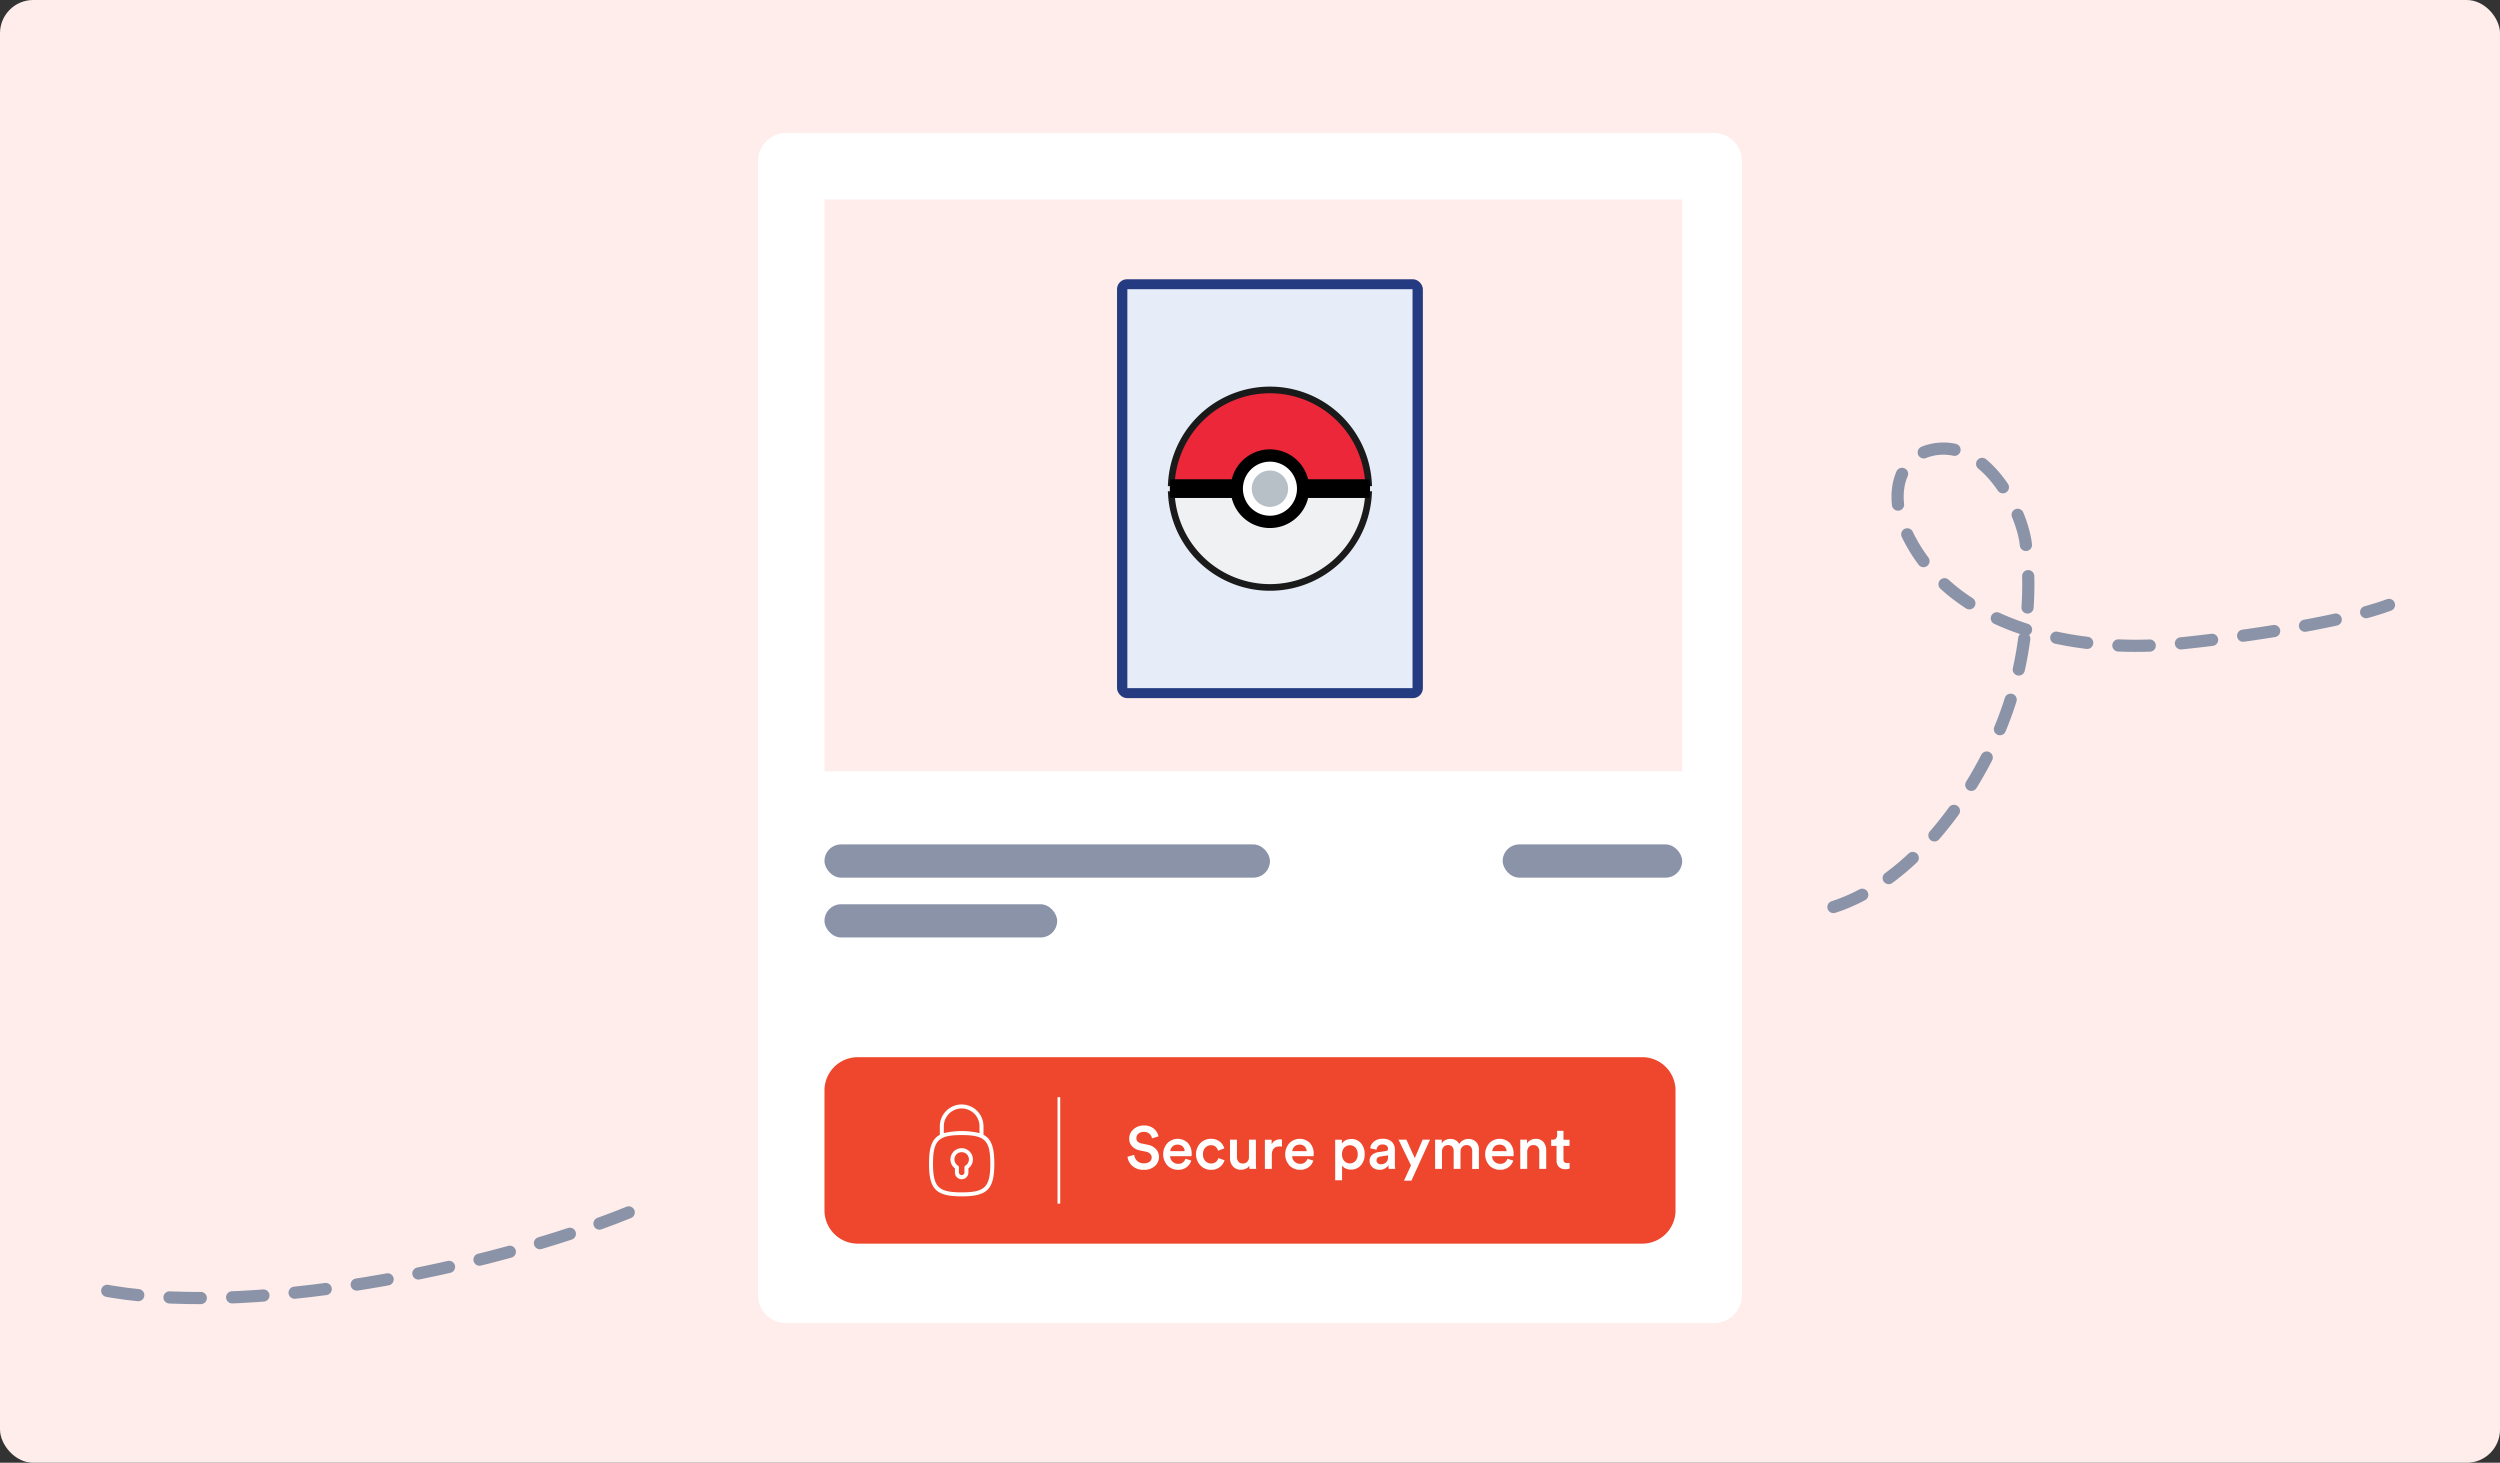 <?xml version="1.0" encoding="UTF-8"?> <svg xmlns="http://www.w3.org/2000/svg" xmlns:xlink="http://www.w3.org/1999/xlink" width="376" height="220" viewBox="0 0 376 220"><rect x="0" y="0" width="376" height="220" fill="#333333" stroke="none"/><defs><clipPath id="clip-path"><rect id="Rectangle_977" data-name="Rectangle 977" width="376" height="220" rx="5" transform="translate(130 1516)" fill="rgba(255,172,145,0.1)"></rect></clipPath></defs><g id="Groupe_de_masques_1198" data-name="Groupe de masques 1198" transform="translate(-130 -1516)" clip-path="url(#clip-path)"><g id="Groupe_2108" data-name="Groupe 2108"><rect id="Rectangle_4" data-name="Rectangle 4" width="376" height="220" rx="5" transform="translate(130 1516)" fill="#feedea"></rect><g id="Groupe_2055" data-name="Groupe 2055" transform="translate(0 -806)"><path id="Tracé_10492" data-name="Tracé 10492" d="M4.431,0H143.569A4.261,4.261,0,0,1,148,4.068V174.932A4.261,4.261,0,0,1,143.569,179H4.431A4.261,4.261,0,0,1,0,174.932V4.068A4.261,4.261,0,0,1,4.431,0Z" transform="translate(244 2342)" fill="#fff"></path><rect id="Rectangle_944" data-name="Rectangle 944" width="67" height="5" rx="2.5" transform="translate(254 2449)" fill="#8a93a8"></rect><rect id="Rectangle_945" data-name="Rectangle 945" width="35" height="5" rx="2.5" transform="translate(254 2458)" fill="#8a93a8"></rect><rect id="Rectangle_949" data-name="Rectangle 949" width="27" height="5" rx="2.5" transform="translate(356 2449)" fill="#8a93a8"></rect><rect id="Rectangle_948" data-name="Rectangle 948" width="129" height="86" transform="translate(254 2352)" fill="#feedea"></rect><g id="Groupe_2053" data-name="Groupe 2053" transform="translate(-36.583 -277.863)"><path id="Tracé_657" data-name="Tracé 657" d="M241.406,28.044H123.42a5.007,5.007,0,0,1-5.007-5.007V5.007A5.007,5.007,0,0,1,123.42,0H241.406a5.007,5.007,0,0,1,5.007,5.007v18.03a5.007,5.007,0,0,1-5.007,5.007" transform="translate(172.17 2758.863)" fill="#ee472d"></path><path id="Tracé_658" data-name="Tracé 658" d="M285.724,38.3l-.973.306a1.246,1.246,0,0,0-.37-.676,1.2,1.2,0,0,0-.883-.307,1.159,1.159,0,0,0-.789.27.832.832,0,0,0-.311.649q0,.658.748.82l.919.189a2.258,2.258,0,0,1,1.28.658,1.7,1.7,0,0,1,.451,1.181,1.811,1.811,0,0,1-.608,1.366,2.316,2.316,0,0,1-1.654.572,2.473,2.473,0,0,1-1.758-.59,2.147,2.147,0,0,1-.712-1.375l1.01-.289a1.431,1.431,0,0,0,.433.91,1.407,1.407,0,0,0,1.028.37,1.321,1.321,0,0,0,.861-.248.784.784,0,0,0,.3-.635.752.752,0,0,0-.225-.545,1.234,1.234,0,0,0-.631-.32l-.9-.189a2.161,2.161,0,0,1-1.185-.622,1.652,1.652,0,0,1-.437-1.172,1.794,1.794,0,0,1,.64-1.379,2.209,2.209,0,0,1,1.532-.577,2.243,2.243,0,0,1,1.559.491,2.1,2.1,0,0,1,.676,1.14" transform="translate(55.097 2732.472)" fill="#fff"></path><path id="Tracé_659" data-name="Tracé 659" d="M303.549,46.8l.884.279a1.96,1.96,0,0,1-.708,1,2.054,2.054,0,0,1-1.276.392,2.187,2.187,0,0,1-1.591-.64,2.527,2.527,0,0,1-.018-3.371,2.186,2.186,0,0,1,3.078-.031,2.36,2.36,0,0,1,.568,1.663,1.1,1.1,0,0,1-.027.333H301.25a1.135,1.135,0,0,0,.365.82,1.178,1.178,0,0,0,.834.324,1.048,1.048,0,0,0,1.1-.766m-2.271-1.145h2.154a1.018,1.018,0,0,0-.293-.694,1.059,1.059,0,0,0-.789-.279,1.016,1.016,0,0,0-.757.293,1.05,1.05,0,0,0-.316.681" transform="translate(41.319 2727.332)" fill="#fff"></path><path id="Tracé_660" data-name="Tracé 660" d="M320.087,44.772a1.143,1.143,0,0,0-.856.365,1.376,1.376,0,0,0-.352,1,1.394,1.394,0,0,0,.356,1.01,1.162,1.162,0,0,0,.87.37,1.055,1.055,0,0,0,.735-.248,1.2,1.2,0,0,0,.365-.564l.919.334a2.079,2.079,0,0,1-.7,1.009,2.017,2.017,0,0,1-1.321.424,2.175,2.175,0,0,1-1.618-.667,2.467,2.467,0,0,1-.009-3.335,2.149,2.149,0,0,1,1.6-.658,2.049,2.049,0,0,1,1.339.423,1.916,1.916,0,0,1,.671,1.019l-.937.342a1.2,1.2,0,0,0-.347-.581,1.012,1.012,0,0,0-.716-.239" transform="translate(28.631 2727.332)" fill="#fff"></path><path id="Tracé_661" data-name="Tracé 661" d="M338.974,48.192a1.039,1.039,0,0,1-.5.451,1.732,1.732,0,0,1-.744.163,1.549,1.549,0,0,1-1.212-.5,1.8,1.8,0,0,1-.446-1.253V44.289h1.046v2.578a1.146,1.146,0,0,0,.216.721.791.791,0,0,0,.667.279.861.861,0,0,0,.681-.27,1.037,1.037,0,0,0,.239-.712v-2.6h1.046v3.588a7.278,7.278,0,0,0,.045.8h-1a2.772,2.772,0,0,1-.036-.487" transform="translate(15.503 2726.985)" fill="#fff"></path><path id="Tracé_662" data-name="Tracé 662" d="M357.363,44.124v1.064a2.288,2.288,0,0,0-.342-.027q-1.181,0-1.181,1.289v2.091h-1.046v-4.39h1.019v.7a1.182,1.182,0,0,1,.5-.554,1.494,1.494,0,0,1,.775-.2,1.429,1.429,0,0,1,.279.027" transform="translate(2.027 2727.123)" fill="#fff"></path><path id="Tracé_663" data-name="Tracé 663" d="M369.043,46.8l.884.279a1.961,1.961,0,0,1-.708,1,2.054,2.054,0,0,1-1.276.392,2.187,2.187,0,0,1-1.591-.64,2.527,2.527,0,0,1-.018-3.371,2.186,2.186,0,0,1,3.078-.031,2.36,2.36,0,0,1,.568,1.663,1.1,1.1,0,0,1-.027.333h-3.209a1.134,1.134,0,0,0,.365.82,1.178,1.178,0,0,0,.834.324,1.048,1.048,0,0,0,1.1-.766m-2.271-1.145h2.154a1.018,1.018,0,0,0-.293-.694,1.059,1.059,0,0,0-.789-.279,1.016,1.016,0,0,0-.757.293,1.05,1.05,0,0,0-.316.681" transform="translate(-5.822 2727.332)" fill="#fff"></path><path id="Tracé_664" data-name="Tracé 664" d="M393.563,50.137h-1.036v-6.1h1.01v.595a1.319,1.319,0,0,1,.541-.5,1.783,1.783,0,0,1,.856-.2,1.837,1.837,0,0,1,1.487.645,2.472,2.472,0,0,1,.541,1.645,2.43,2.43,0,0,1-.568,1.654,1.885,1.885,0,0,1-1.5.654,1.806,1.806,0,0,1-.8-.171,1.336,1.336,0,0,1-.532-.433Zm2.353-3.912a1.454,1.454,0,0,0-.324-.987,1.163,1.163,0,0,0-1.708,0,1.441,1.441,0,0,0-.329.987,1.471,1.471,0,0,0,.329,1,1.147,1.147,0,0,0,1.7,0,1.47,1.47,0,0,0,.329-1" transform="translate(-25.132 2727.24)" fill="#fff"></path><path id="Tracé_665" data-name="Tracé 665" d="M410.991,47.141a1.164,1.164,0,0,1,.365-.9,1.765,1.765,0,0,1,.96-.428l1.127-.171q.324-.045.324-.316a.615.615,0,0,0-.207-.482.912.912,0,0,0-.622-.185.843.843,0,0,0-.9.793l-.956-.216a1.492,1.492,0,0,1,.568-1.014,1.937,1.937,0,0,1,1.28-.419,1.911,1.911,0,0,1,1.411.46,1.607,1.607,0,0,1,.455,1.181v2.181a3.7,3.7,0,0,0,.054.7h-.974a2.176,2.176,0,0,1-.045-.559,1.479,1.479,0,0,1-1.352.694,1.494,1.494,0,0,1-1.077-.392,1.247,1.247,0,0,1-.41-.933m1.686.5a1.15,1.15,0,0,0,.789-.266,1.106,1.106,0,0,0,.3-.87v-.2l-1.145.171q-.586.1-.586.595a.54.54,0,0,0,.171.4.643.643,0,0,0,.469.167" transform="translate(-38.422 2727.332)" fill="#fff"></path><path id="Tracé_666" data-name="Tracé 666" d="M428.466,50.455h-1.118l1.055-2.3-1.875-3.867h1.181l1.262,2.776,1.181-2.776h1.109Z" transform="translate(-49.606 2726.985)" fill="#fff"></path><path id="Tracé_667" data-name="Tracé 667" d="M447.187,48.355H446.15v-4.39h1v.559a1.222,1.222,0,0,1,.546-.5,1.679,1.679,0,0,1,.753-.18,1.588,1.588,0,0,1,.793.2,1.225,1.225,0,0,1,.523.577,1.673,1.673,0,0,1,2.524-.352,1.627,1.627,0,0,1,.451,1.244v2.848h-1.01V45.678a.973.973,0,0,0-.212-.653.79.79,0,0,0-.636-.248.845.845,0,0,0-.658.28,1,1,0,0,0-.252.694v2.605h-1.028V45.678a.973.973,0,0,0-.212-.653.79.79,0,0,0-.636-.248.848.848,0,0,0-.662.275,1,1,0,0,0-.248.7Z" transform="translate(-63.729 2727.308)" fill="#fff"></path><path id="Tracé_668" data-name="Tracé 668" d="M476.354,46.8l.884.279a1.96,1.96,0,0,1-.708,1,2.054,2.054,0,0,1-1.276.392,2.187,2.187,0,0,1-1.591-.64,2.527,2.527,0,0,1-.018-3.371,2.186,2.186,0,0,1,3.078-.031,2.36,2.36,0,0,1,.568,1.663,1.1,1.1,0,0,1-.027.333h-3.209a1.135,1.135,0,0,0,.365.82,1.178,1.178,0,0,0,.834.324,1.048,1.048,0,0,0,1.1-.766m-2.271-1.145h2.154a1.018,1.018,0,0,0-.293-.694,1.059,1.059,0,0,0-.789-.279,1.016,1.016,0,0,0-.757.293,1.05,1.05,0,0,0-.316.681" transform="translate(-83.063 2727.332)" fill="#fff"></path><path id="Tracé_669" data-name="Tracé 669" d="M492.906,45.821v2.533h-1.045v-4.39h1.018v.586a1.322,1.322,0,0,1,.555-.536,1.619,1.619,0,0,1,.744-.176,1.45,1.45,0,0,1,1.181.487,1.892,1.892,0,0,1,.405,1.253v2.776h-1.045v-2.6a1.089,1.089,0,0,0-.216-.708.833.833,0,0,0-.685-.266.817.817,0,0,0-.671.293,1.137,1.137,0,0,0-.239.743" transform="translate(-96.631 2727.309)" fill="#fff"></path><path id="Tracé_670" data-name="Tracé 670" d="M510.306,39.5v1.343h.91v.928h-.91V43.8a.561.561,0,0,0,.135.419.589.589,0,0,0,.423.131,1.831,1.831,0,0,0,.361-.036v.865a1.681,1.681,0,0,1-.64.1,1.314,1.314,0,0,1-.965-.347,1.288,1.288,0,0,1-.351-.96V41.767h-.811v-.928h.226a.645.645,0,0,0,.5-.189.711.711,0,0,0,.171-.5V39.5Z" transform="translate(-108.577 2730.435)" fill="#fff"></path><rect id="Rectangle_23" data-name="Rectangle 23" width="0.401" height="16.025" transform="translate(325.638 2764.872)" fill="#fff"></rect><path id="Tracé_671" data-name="Tracé 671" d="M187.71,48.846a1.688,1.688,0,0,0-1.015,3.038V52.5a1.015,1.015,0,1,0,2.031,0v-.616a1.689,1.689,0,0,0-1.016-3.038m.56,2.622a.3.3,0,0,0-.145.258V52.5a.415.415,0,0,1-.829,0v-.775a.3.3,0,0,0-.145-.258,1.089,1.089,0,1,1,1.12,0" transform="translate(123.507 2723.705)" fill="#fff"></path><path id="Tracé_672" data-name="Tracé 672" d="M182.721,29.936V28.66a3.283,3.283,0,1,0-6.566,0v1.276c-1.222.655-1.627,1.967-1.627,4.353,0,3.854,1.055,4.91,4.91,4.91s4.91-1.056,4.91-4.91c0-2.385-.405-3.7-1.627-4.353m-5.965-1.276a2.682,2.682,0,0,1,5.364,0v1.026a11.844,11.844,0,0,0-5.364,0Zm2.682,9.938c-3.5,0-4.309-.805-4.309-4.309s.806-4.309,4.309-4.309,4.309.805,4.309,4.309-.806,4.309-4.309,4.309" transform="translate(131.779 2740.597)" fill="#fff"></path></g><g id="Groupe_2236" data-name="Groupe 2236" transform="translate(-1044.141 951.565)"><rect id="Rectangle_1007" data-name="Rectangle 1007" width="46" height="63" rx="1.5" transform="translate(1342.141 1412.435)" fill="#243b82"></rect><rect id="Rectangle_1009" data-name="Rectangle 1009" width="42.892" height="59.998" transform="translate(1343.695 1413.935)" fill="#e6edf8"></rect><g id="Groupe_2235" data-name="Groupe 2235" transform="translate(1350.317 1429.082)"><path id="Tracé_10871" data-name="Tracé 10871" d="M15.354,67.662A14.852,14.852,0,0,0,30.178,53.694H.53A14.851,14.851,0,0,0,15.354,67.662" transform="translate(-0.53 -37.958)" fill="#eff1f3"></path><path id="Tracé_10872" data-name="Tracé 10872" d="M15.354,67.662A14.852,14.852,0,0,0,30.178,53.694H.53A14.851,14.851,0,0,0,15.354,67.662Z" transform="translate(-0.53 -37.958)" fill="none" stroke="#1a1a1a" stroke-miterlimit="10" stroke-width="1"></path><path id="Tracé_10873" data-name="Tracé 10873" d="M15.354.5A14.851,14.851,0,0,0,.53,14.468H30.178A14.852,14.852,0,0,0,15.354.5" transform="translate(-0.53 -0.5)" fill="#ed273a"></path><path id="Tracé_10874" data-name="Tracé 10874" d="M15.354.5A14.851,14.851,0,0,0,.53,14.468H30.178A14.852,14.852,0,0,0,15.354.5Z" transform="translate(-0.53 -0.5)" fill="none" stroke="#1a1a1a" stroke-miterlimit="10" stroke-width="1"></path><path id="Tracé_10875" data-name="Tracé 10875" d="M30.519,36.927H21.329a5.41,5.41,0,0,0-10.677,0H1.462c-.017.293-.028.587-.028.884s.011.591.028.884h9.189a5.41,5.41,0,0,0,10.677,0h9.189c.017-.293.028-.587.028-.884s-.011-.591-.028-.884M15.99,41.877a4.065,4.065,0,1,1,4.066-4.066,4.066,4.066,0,0,1-4.066,4.066" transform="translate(-1.167 -22.959)"></path><path id="Tracé_10876" data-name="Tracé 10876" d="M30.519,36.927H21.329a5.41,5.41,0,0,0-10.677,0H1.462c-.017.293-.028.587-.028.884s.011.591.028.884h9.189a5.41,5.41,0,0,0,10.677,0h9.189c.017-.293.028-.587.028-.884S30.536,37.22,30.519,36.927ZM15.99,41.877a4.065,4.065,0,1,1,4.066-4.066A4.066,4.066,0,0,1,15.99,41.877Z" transform="translate(-1.167 -22.959)" fill="none" stroke="#000" stroke-miterlimit="10" stroke-width="1"></path><path id="Tracé_10877" data-name="Tracé 10877" d="M40.962,45.094a4.065,4.065,0,1,1,4.066-4.066,4.066,4.066,0,0,1-4.066,4.066" transform="translate(-26.138 -26.176)" fill="#fff"></path><path id="Tracé_10878" data-name="Tracé 10878" d="M46.866,44.2a2.734,2.734,0,1,1-2.734-2.734A2.734,2.734,0,0,1,46.866,44.2" transform="translate(-29.309 -29.346)" fill="#b7c0c6"></path></g></g></g><path id="Tracé_10503" data-name="Tracé 10503" d="M0,19.262c8.131,8.469,22.3,11.181,33.369,10.868A54.008,54.008,0,0,0,50.4,26.838a49.8,49.8,0,0,0,11.7-5.711c4.411-3.1,10.668-11.872,6.636-18.052-3.268-5.01-9.248-3.225-12.608.569-10.8,12.191-6.069,30.839,1.341,43.467,2.819,4.8,13.373,21.069,19.967,27.357" transform="matrix(0.438, -0.899, 0.899, 0.438, 388.434, 1643.979)" fill="none" stroke="#8a93a8" stroke-linecap="round" stroke-miterlimit="10" stroke-width="1.833" stroke-dasharray="4.712 4.712"></path><path id="Tracé_10504" data-name="Tracé 10504" d="M0,64.321C19.014,52.4,54.3,38.41,76.729,39.1" transform="translate(213.392 1761.689) rotate(-170)" fill="none" stroke="#8a93a8" stroke-linecap="round" stroke-miterlimit="10" stroke-width="1.833" stroke-dasharray="4.712 4.712"></path></g></g></svg> 
